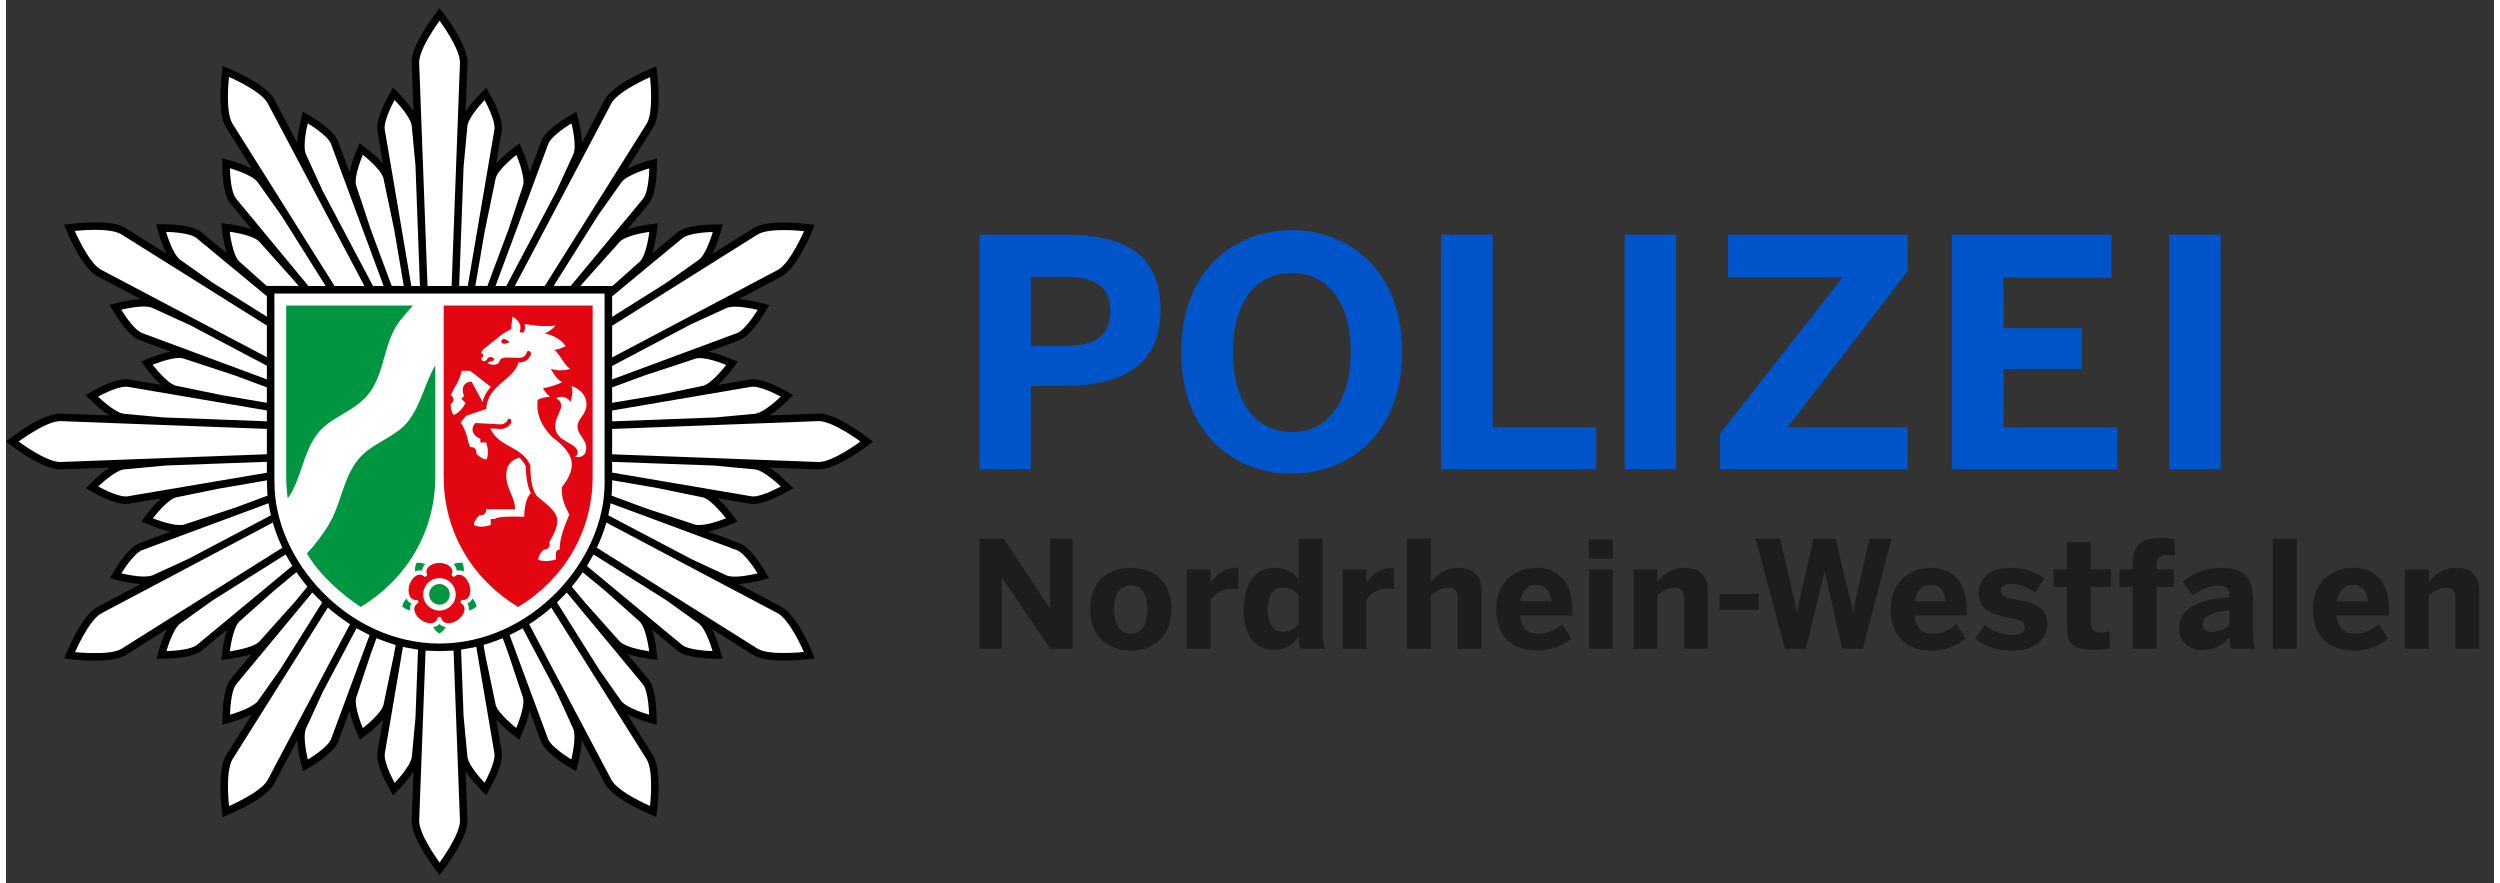 <?xml version="1.0" encoding="UTF-8" standalone="no"?><svg xmlns="http://www.w3.org/2000/svg" height="53" viewBox="0.0 0.0 225.333 80.0" width="150" xml:space="preserve"><rect x="0.0" y="0.0" width="225.333" height="80.0" fill="#333333" stroke="none"/><g fill="#0054CA"><path d="M88.177 21.246h7.719c4.54 0 8.67 1.204 8.67 6.803 0 5.717-4.478 6.89-8.725 6.89h-3.02v7.563h-4.645V21.246zm7.833 10.075c2.904 0 3.996-1.111 3.996-3.156 0-1.981-1.07-3.096-3.996-3.096h-3.188v6.252h3.188zM106.437 31.867c0-7.455 4.876-11.021 10.025-11.021 5.097 0 9.982 3.565 9.982 11.021 0 7.465-4.886 11.032-9.982 11.032-5.149 0-10.025-3.567-10.025-11.032zm15.352 0c0-4.446-2.055-7.142-5.327-7.142-3.303 0-5.348 2.695-5.348 7.142 0 4.456 2.045 7.267 5.348 7.267 3.272 0 5.327-2.811 5.327-7.267zM129.982 21.246h4.665v17.458h9.375v3.797h-14.04V21.246zM146.606 21.246h4.656v21.255h-4.656V21.246zM155.238 39.281l11.095-14.157h-10.37v-3.878h16.253v3.334l-10.864 14.124h10.864v3.797h-16.978v-3.22zM176.224 21.246h14.47v3.91h-9.782v4.561h7.099v3.701h-7.099v5.286h10.308v3.797h-14.995V21.246zM195.921 21.246h4.655v21.255h-4.655V21.246z"/></g><g fill="#1D1D1B"><path d="M88.169 48.773h2.201l4.184 6.37h.019v-6.37H96.6v9.975h-2.027l-4.356-6.407h-.03v6.407h-2.018v-9.975zM98.192 55.174c0-2.816 1.936-3.754 3.689-3.754 1.739 0 3.665.938 3.665 3.754 0 2.786-1.926 3.738-3.665 3.738-1.749 0-3.689-.952-3.689-3.738zm5.184.014c0-1.211-.417-2.173-1.495-2.173-1.042 0-1.519.875-1.519 2.173 0 1.188.412 2.2 1.519 2.2 1.019.001 1.495-.891 1.495-2.2zM106.936 51.562h2.17v1.213h.016c.398-.627 1.078-1.354 2.43-1.354h.066l-.021 1.925c-.089-.015-.432-.043-.569-.043-.864 0-1.509.459-1.922.994v4.452h-2.17v-7.187zM112.092 55.211c0-2.468 1.141-3.791 2.799-3.791.958 0 1.665.342 2.184 1.049v-3.695h2.171v8.221c0 .861.061 1.396.216 1.754h-2.229c-.094-.17-.157-.701-.157-1.078-.475.646-1.15 1.198-2.215 1.198-1.642-.001-2.769-1.168-2.769-3.658zm4.983 1.309v-2.639c-.475-.446-.86-.663-1.44-.663-.9 0-1.359.673-1.359 1.985 0 1.204.43 2.021 1.389 2.021.564.001 1.046-.327 1.41-.704zM121.049 51.562h2.17v1.213h.015c.386-.627 1.078-1.354 2.431-1.354h.051l-.029 1.925c-.064-.015-.43-.043-.558-.043-.861 0-1.509.459-1.909.994v4.452h-2.17v-7.187zM126.886 48.773h2.169v3.925c.432-.558 1.22-1.278 2.49-1.278 1.221 0 2.097.603 2.097 2.081v5.247h-2.171v-4.556c0-.646-.247-.975-.831-.975-.591 0-1.095.283-1.585.7v4.83h-2.169v-9.974zM134.967 55.174c0-2.81 2.126-3.754 3.609-3.754 1.496 0 3.304.728 3.304 4.002v.324h-4.757c.118 1.197.78 1.645 1.676 1.645.856 0 1.646-.426 2.137-.871l.834 1.309c-.834.705-1.881 1.084-3.138 1.084-1.866-.001-3.665-.967-3.665-3.739zm4.971-.707c-.096-1.014-.557-1.494-1.362-1.494-.673 0-1.268.446-1.424 1.494h2.786zM143.354 48.849h2.187v1.739h-2.187v-1.739zm.015 2.713h2.155v7.187h-2.155v-7.187zM147.392 51.562h2.17v1.137c.431-.558 1.242-1.278 2.49-1.278 1.205 0 2.081.603 2.081 2.081v5.247h-2.156v-4.556c0-.646-.246-.975-.846-.975-.574 0-1.078.283-1.569.7v4.83h-2.17v-7.186zM155.201 53.791h3.534v1.45h-3.534v-1.45zM158.454 48.773h2.216l1.048 4.542c.186.735.341 1.338.483 2.186h.015c.133-.817.29-1.45.461-2.171l1.026-4.557h2.007l1.089 4.587c.195.788.337 1.249.464 2.141h.029c.149-.907.26-1.309.446-2.111l1.024-4.616h2.009l-2.603 9.975h-1.867l-1.58-6.941h-.031l-1.679 6.941h-1.9l-2.657-9.976zM170.693 55.174c0-2.81 2.125-3.754 3.604-3.754s3.309.728 3.309 4.002v.324h-4.758c.097 1.197.759 1.645 1.664 1.645.848 0 1.66-.426 2.127-.871l.854 1.309c-.854.705-1.888 1.084-3.137 1.084-1.87-.001-3.663-.967-3.663-3.739zm4.97-.707c-.114-1.014-.556-1.494-1.381-1.494-.676 0-1.249.446-1.404 1.494h2.785zM178.344 57.805l.862-1.226c.646.58 1.604.936 2.481.936.678 0 1.151-.23 1.151-.706 0-.506-.37-.691-1.366-.862-1.346-.245-2.816-.558-2.816-2.259 0-1.434 1.195-2.268 2.795-2.268 1.478 0 2.369.372 3.158 1.004l-.85 1.241c-.735-.505-1.435-.795-2.109-.795-.637 0-.982.245-.982.631 0 .432.388.608 1.28.78 1.426.245 2.92.558 2.92 2.2 0 1.739-1.509 2.431-3.181 2.431-1.56 0-2.63-.49-3.343-1.107zM186.655 56.734v-3.59h-1.212v-1.583h1.212v-2.476h2.154v2.476h1.836v1.583h-1.836v3.12c0 .76.217 1.004.99 1.004.245 0 .578-.029.721-.089v1.554c-.157.045-.968.119-1.421.119-2.147.001-2.444-.78-2.444-2.118zM192.611 53.145h-1.197v-1.583h1.197v-.507c0-1.188.371-2.34 2.497-2.34.415 0 1.197.075 1.308.104v1.51c-.097-.03-.415-.06-.632-.06-.535 0-1.003.104-1.003.861v.432h1.547v1.583h-1.547v5.604h-2.17v-5.604zM196.818 56.928c0-1.672 1.413-2.595 4.556-2.831v-.194c0-.513-.252-.862-.959-.862-.922 0-1.693.395-2.355.893l-.921-1.234c.723-.646 1.798-1.278 3.574-1.278 1.971 0 2.796.959 2.796 2.816v2.758c0 .861.04 1.396.2 1.754h-2.154c-.106-.282-.181-.647-.181-1.047-.661.75-1.433 1.167-2.497 1.167-1.107-.002-2.059-.724-2.059-1.942zm4.556-.321V55.27c-1.709.171-2.424.603-2.424 1.262 0 .462.313.692.789.692.747.001 1.281-.259 1.635-.617zM205.299 48.773h2.167v9.975h-2.167v-9.975zM208.931 55.174c0-2.81 2.124-3.754 3.604-3.754 1.502 0 3.308.728 3.308 4.002v.324h-4.756c.115 1.197.775 1.645 1.666 1.645.859 0 1.656-.426 2.148-.871l.831 1.309c-.831.705-1.888 1.084-3.137 1.084-1.866-.001-3.664-.967-3.664-3.739zm4.972-.707c-.098-1.014-.557-1.494-1.383-1.494-.659 0-1.25.446-1.405 1.494h2.788zM217.258 51.562h2.171v1.137c.431-.558 1.218-1.278 2.489-1.278 1.204 0 2.082.603 2.082 2.081v5.247h-2.157v-4.556c0-.646-.245-.975-.847-.975-.595 0-1.076.283-1.567.7v4.83h-2.171v-7.186z"/></g><path d="M77.607 39.66c-.256-.195-2.605-1.912-3.979-1.912l-9.264.341 3.553-.332c.933-.117 2.357-1.486 2.521-1.64l.328-.325-.395-.223c-.179-.095-1.727-.941-2.679-.941-.06 0-.129.006-.196.015l-8.38 1.425 4.145-.853c.906-.254 2.12-1.838 2.258-2.027l.262-.345-.405-.159c-.059-.028-1.555-.637-2.534-.637-.161 0-.313.02-.449.052L57.52 33.71l8.867-3.284c.874-.364 1.902-2.055 2.017-2.241l.229-.389-.438-.112c-.052-.014-1.201-.309-2.127-.309-.375 0-.659.047-.893.143L61.9 29.016l8.243-4.35c1.179-.687 2.347-3.34 2.477-3.644l.177-.424-.445-.049c-.037-.005-.889-.103-1.872-.103-1.19 0-2.038.139-2.539.436l-7.936 4.976 3.001-2.121c.75-.578 1.301-2.477 1.361-2.69l.121-.44-.45.007c-.221.004-2.192.052-2.953.628l-6.568 5.452 3.173-2.827c.661-.671.913-2.656.942-2.88l.048-.426-.429.052c-.223.032-2.196.305-2.872.993l-3.398 3.809 6.034-7.266c.568-.747.618-2.719.621-2.94l.008-.46-.439.125c-.213.056-2.111.604-2.697 1.365l-2.136 3.014 4.997-7.963c.683-1.178.367-4.064.324-4.39l-.046-.455-.418.178c-.31.131-2.964 1.299-3.656 2.491l-4.38 8.292 1.547-3.375c.366-.872-.105-2.784-.165-2.998l-.112-.444-.39.236c-.188.113-1.879 1.129-2.239 2.015l-3.009 8.084 1.367-4.101c.231-.921-.54-2.765-.628-2.971l-.164-.391-.344.255c-.174.141-1.752 1.373-2 2.299l-1.042 5.03 1.586-9.334c.125-.942-.818-2.669-.928-2.861l-.222-.405-.318.328c-.16.163-1.52 1.586-1.647 2.531l-.348 3.694.352-9.401c.002-1.368-1.726-3.715-1.918-3.976l-.268-.37-.279.37c-.193.261-1.912 2.607-1.913 3.979l.35 9.302-.34-3.614c-.125-.939-1.494-2.363-1.643-2.516l-.318-.328-.223.395c-.109.192-1.065 1.917-.938 2.876l1.559 9.174-1.021-4.897c-.242-.913-1.808-2.145-1.995-2.286l-.332-.256-.174.391c-.087.209-.859 2.053-.61 2.995l1.384 4.185-3.03-8.195c-.366-.872-2.053-1.891-2.244-2.004l-.388-.234-.113.443c-.06.214-.521 2.125-.163 3.011l1.521 3.326-4.385-8.282c-.674-1.188-3.339-2.358-3.638-2.489l-.418-.177-.059.456c-.041.324-.358 3.212.334 4.412l5.057 8.033-2.201-3.104c-.579-.75-2.466-1.3-2.686-1.356l-.437-.125.001.458c.003.224.05 2.194.639 2.955l5.946 7.184-3.343-3.754c-.667-.664-2.646-.944-2.87-.979l-.426-.051.052.427c.022.225.28 2.21.965 2.892l3.302 2.951-6.742-5.59c-.748-.576-2.721-.624-2.943-.626l-.458-.009.126.44c.063.215.61 2.112 1.376 2.697l2.917 2.067-7.884-4.944c-.499-.281-1.344-.429-2.518-.429-.986 0-1.842.099-1.882.104l-.455.056.188.421c.12.298 1.3 2.964 2.491 3.644l8.413 4.445-3.46-1.596c-.223-.089-.518-.133-.881-.133-.938 0-2.075.289-2.128.303l-.442.112.235.387c.114.189 1.141 1.879 2.017 2.248l8.785 3.256-4.814-1.593c-.129-.026-.267-.046-.44-.046-.979 0-2.465.609-2.535.637l-.394.165.262.341c.128.188 1.342 1.771 2.284 2.031l4.399.909-8.682-1.479c-.065-.007-.123-.013-.182-.013-.965 0-2.511.847-2.679.944l-.395.222.328.325c.153.151 1.579 1.521 2.532 1.641l3.568.329-9.293-.337c-1.369.002-3.708 1.72-3.975 1.915l-.364.277.364.268c.268.193 2.607 1.908 3.976 1.908h.014l9.561-.35-3.852.353c-.936.136-2.362 1.49-2.516 1.654l-.328.306.396.226c.168.105 1.715.953 2.668.953.071 0 .128-.005.208-.017l8.364-1.414-4.12.853c-.918.242-2.132 1.829-2.266 2.005l-.255.358.393.159c.07.029 1.555.637 2.535.637.17 0 .311-.021.458-.063l4.854-1.588-8.854 3.285c-.875.353-1.891 2.03-2.005 2.23l-.236.399.444.101c.042.013 1.189.308 2.119.308.372 0 .657-.049.892-.151l3.303-1.516-8.264 4.37c-1.181.688-2.356 3.353-2.487 3.662l-.177.418.456.058c.039.005.887.092 1.868.092 1.182 0 2.031-.137 2.544-.438l7.893-4.958-2.958 2.091c-.75.591-1.301 2.479-1.356 2.691l-.125.439.458-.007c.223-.004 2.196-.05 2.955-.627l6.763-5.62-3.367 3.009c-.669.674-.927 2.659-.957 2.883l-.045.428.426-.063c.224-.032 2.202-.314 2.882-1.004l3.357-3.748-5.97 7.213c-.581.736-.628 2.708-.631 2.93l-.006.461.439-.116c.214-.065 2.11-.619 2.697-1.378l2.027-2.865-4.92 7.82c-.683 1.189-.366 4.085-.325 4.401l.059.455.418-.178c.298-.125 2.963-1.3 3.645-2.501l4.387-8.29-1.531 3.349c-.356.872.108 2.784.167 2.999l.114.443.388-.235c.187-.103 1.878-1.14 2.248-2.015l3.074-8.305-1.438 4.355c-.243.898.53 2.754.619 2.96l.167.392.34-.268c.185-.128 1.751-1.351 1.999-2.288l1.021-4.926-1.569 9.212c-.125.942.83 2.669.938 2.86l.223.396.318-.316c.149-.153 1.52-1.588 1.647-2.539l.331-3.501-.347 9.232c.001 1.369 1.72 3.708 1.913 3.977l.279.358.268-.358c.194-.269 1.918-2.608 1.918-3.991l-.356-9.438.354 3.722c.126.938 1.485 2.371 1.646 2.525l.317.315.223-.395c.108-.192 1.054-1.919.926-2.876l-1.539-9.012.991 4.761c.243.918 1.822 2.14 1.996 2.271l.344.265.164-.394c.093-.206.858-2.058.621-2.981l-1.425-4.306 3.069 8.291c.354.875 2.043 1.9 2.231 2.005l.398.235.114-.444c.048-.215.522-2.126.151-3.012l-1.492-3.263 4.355 8.23c.685 1.19 3.338 2.37 3.649 2.489l.418.177.047-.456c.042-.314.358-3.211-.333-4.414l-4.875-7.748 2.011 2.829c.569.746 2.466 1.3 2.678 1.368l.44.114-.007-.459c-.002-.224-.039-2.195-.625-2.942l-5.903-7.141 3.296 3.692c.666.675 2.645.959 2.866.993l.428.063-.056-.428c-.03-.225-.275-2.21-.96-2.901l-3.299-2.945 6.722 5.581c.748.568 2.72.617 2.943.621l.455.006-.122-.439c-.066-.214-.618-2.1-1.376-2.697l-2.985-2.119 7.951 4.993c.491.292 1.345.432 2.531.432.98 0 1.829-.088 1.869-.093l.445-.059-.178-.417c-.131-.311-1.298-2.975-2.489-3.662l-8.118-4.287 3.169 1.45c.224.102.51.15.888.15.931 0 2.068-.294 2.122-.307l.443-.101-.236-.406c-.114-.193-1.138-1.872-2.026-2.233l-8.758-3.253 4.785 1.563c.12.039.268.057.443.057.979 0 2.463-.604 2.521-.634l.406-.159-.262-.358c-.139-.176-1.351-1.763-2.282-2.012l-4.275-.886 8.572 1.454c.053.009.123.014.184.014.952 0 2.499-.845 2.679-.95l.395-.226-.328-.306c-.164-.164-1.588-1.519-2.535-1.657l-3.719-.341 9.44.341h.014c1.358 0 3.708-1.716 3.963-1.909l.37-.268-.368-.276z" fill="#FFF"/><path d="M77.789 39.44c-.446-.333-2.733-1.987-4.179-1.987H73.581l-4.428.173c.689-.45 1.325-1.047 1.492-1.21l.653-.634-.8-.447c-.292-.171-1.815-.992-2.839-.992h-.001c-.077 0-.151.006-.229.017l-.005.003-.014.001-2.935.493c.618-.549 1.135-1.222 1.282-1.41l.513-.693-.799-.33c-.122-.045-.996-.4-1.856-.572l2.844-1.054.012-.005.014-.005c.951-.39 1.979-2.047 2.173-2.375l.471-.785-.886-.228c-.05-.013-1.01-.252-1.909-.299l3.926-2.071.012-.005.001-.009c1.253-.718 2.405-3.299 2.624-3.804l.365-.846-.911-.109c-.03 0-.903-.104-1.907-.104-1.265 0-2.141.161-2.691.48l-.013.006-.012.007-3.766 2.358c.39-.74.632-1.573.705-1.808l.245-.88-.912.014c-.386.005-2.329.06-3.144.692l-.011.001-.012.008-2.299 1.909c.252-.782.364-1.621.396-1.861l.102-.853-.851.111c-.245.028-1.103.153-1.892.431l1.95-2.344.003-.01.003-.011c.639-.814.693-2.757.7-3.145l.014-.909-.879.241c-.235.072-1.072.316-1.813.703l2.355-3.757.007-.012.007-.013c.716-1.242.432-4.054.37-4.601L58.898 6l-.843.363c-.504.219-3.085 1.373-3.803 2.625l-.007.005-.005.014-2.064 3.912c-.042-.839-.242-1.685-.295-1.92l-.226-.888-.787.471c-.328.193-1.984 1.218-2.377 2.17l-.005.013-.005.014-1.054 2.815c-.163-.806-.487-1.596-.58-1.818l-.34-.793-.686.522c-.191.152-.881.696-1.427 1.325l.507-2.995.002-.012.001-.014c.14-1.03-.776-2.74-.97-3.074l-.448-.799-.633.654c-.165.18-.773.814-1.226 1.514l.172-4.432v-.027c0-1.445-1.651-3.733-1.982-4.178L39.27.738l-.547.728c-.332.444-1.987 2.733-1.988 4.178v.014l.001.015.17 4.413c-.451-.697-1.052-1.325-1.215-1.507l-.637-.652-.446.8c-.194.333-1.111 2.043-.976 3.071v.028l.512 2.991c-.546-.628-1.231-1.168-1.422-1.321l-.686-.521-.34.795c-.094.222-.417 1.017-.58 1.814l-1.047-2.804-.004-.013-.007-.014c-.39-.952-2.046-1.979-2.375-2.172l-.787-.472-.226.888c-.055.236-.257 1.087-.298 1.928l-2.08-3.935-.007-.013-.006-.012c-.718-1.254-3.299-2.405-3.804-2.623l-.842-.364-.109.91c-.063.551-.345 3.356.371 4.611l.007.007.009.004 2.365 3.773c-.74-.387-1.576-.633-1.811-.706l-.88-.238.014.906c.005.387.058 2.33.691 3.151l.003.004.008.012 1.948 2.345c-.792-.279-1.655-.398-1.899-.432l-.852-.112.102.854c.032.241.143 1.089.399 1.873l-2.318-1.918-.011-.003-.006-.01c-.82-.635-2.763-.688-3.149-.693l-.908-.014.241.88c.072.234.316 1.062.7 1.809l-3.773-2.368-.001-.009-.011-.007c-.555-.318-1.434-.467-2.694-.467-1.008 0-1.886.104-1.915.107l-.91.106.364.837c.219.504 1.371 3.085 2.625 3.803l.012.007.012.008 3.938 2.077c-.905.053-1.875.288-1.924.301l-.886.226.47.787c.194.328 1.22 1.985 2.173 2.375l.012.005.014.005 2.843 1.063c-.861.163-1.733.519-1.858.565l-.799.33.514.691c.148.191.672.872 1.297 1.424l-2.95-.495-.011-.002-.015-.003c-.08-.011-.154-.016-.229-.016-1.025 0-2.549.818-2.842.991l-.8.447.654.637c.179.162.805.759 1.495 1.21l-4.418-.172-.013-.001h-.016c-1.445.002-3.732 1.656-4.176 1.987l-.73.547.73.548c.444.33 2.731 1.979 4.178 1.979h.027l4.466-.171c-.706.452-1.355 1.053-1.525 1.24l-.655.637.801.447c.292.159 1.816.979 2.84.979.077 0 .151-.005.232-.016l.008-.002.009-.004 2.942-.486c-.619.544-1.135 1.215-1.281 1.404l-.515.694.8.317c.123.057.997.425 1.86.588l-2.845 1.053-.013.006-.012.005c-.953.392-1.98 2.058-2.173 2.376l-.472.778.887.222c.047.014 1.011.258 1.907.311L8.27 54.979l-.013.006h-.002c-1.254.716-2.404 3.287-2.623 3.802l-.362.835.909.118c.031.005.899.094 1.902.094 1.268 0 2.146-.149 2.697-.475h.024l3.773-2.384c-.387.746-.63 1.576-.7 1.811l-.251.88.918-.013c.387-.006 2.33-.071 3.144-.698l.012-.009.011-.009 2.298-1.898c-.263.789-.375 1.644-.398 1.883l-.103.854.853-.123c.243-.036 1.106-.153 1.898-.434l-1.936 2.327-.009.004-.008.012c-.628.836-.68 2.78-.686 3.155l-.013.917.879-.251c.232-.072 1.05-.319 1.783-.69l-2.358 3.761-.007.012-.006.013c-.717 1.243-.434 4.047-.373 4.609l.109.912.844-.376c.504-.22 3.085-1.36 3.803-2.624l.007-.013.007-.012 2.087-3.944c.034.854.242 1.705.297 1.94l.227.886.787-.471c.328-.193 1.984-1.23 2.375-2.172l.005-.014.005-.012 1.042-2.801c.166.805.494 1.595.587 1.817l.34.806.686-.533c.188-.141.872-.689 1.417-1.316l-.514 2.964V68.154c-.129 1.039.786 2.75.98 3.071l.442.813.64-.653c.163-.191.762-.816 1.213-1.517l-.172 4.447-.001.014v.014c.001 1.435 1.656 3.733 1.988 4.179l.547.739.547-.739c.331-.445 1.982-2.744 1.982-4.179v-.03l-.173-4.459c.452.688 1.061 1.324 1.226 1.516l.636.654.448-.812c.193-.322 1.109-2.032.97-3.073l-.001-.015-.002-.013-.504-2.955c.544.623 1.223 1.168 1.412 1.309l.686.533.34-.808c.093-.221.419-1.006.582-1.81l1.043 2.796.005.014.004.014c.391.942 2.047 1.98 2.376 2.174l.787.47.226-.886c.054-.237.256-1.08.298-1.931l2.082 3.933.005.013.007.012c.717 1.266 3.298 2.407 3.803 2.625l.843.377.108-.911c.063-.563.347-3.367-.37-4.61l-.007-.014-.007-.012-2.349-3.745c.732.37 1.546.615 1.777.688l.88.25-.013-.917c-.006-.375-.059-2.317-.685-3.155l-.009-.011-.01-.006-1.939-2.33c.789.276 1.644.396 1.887.431l.853.125-.102-.855c-.02-.24-.135-1.089-.397-1.886l2.299 1.902.011.01.012.008c.813.627 2.763.69 3.144.696l.919.017-.252-.882c-.063-.235-.314-1.069-.705-1.82l3.777 2.388.011.007.013.003c.556.313 1.435.463 2.696.463 1.002 0 1.872-.089 1.91-.094l.902-.118-.354-.836c-.219-.509-1.378-3.085-2.625-3.793l-.007-.008-.013-.006-3.911-2.073c.897-.056 1.851-.295 1.889-.306l.886-.228-.47-.775c-.192-.32-1.218-1.985-2.169-2.376l-.014-.006-.012-.006-2.851-1.056c.868-.164 1.736-.53 1.86-.586l.789-.318-.511-.692c-.149-.191-.669-.871-1.279-1.409l2.955.489.014.003h.004c.081.012.154.017.233.017 1.047 0 2.661-.888 2.839-.978l.8-.447-.653-.637c-.17-.188-.815-.785-1.521-1.237l4.454.168H73.614c1.446 0 3.732-1.651 4.178-1.982l.728-.546-.731-.549zm-10.264-4.413c.039-.004.091-.004.135-.004.896 0 2.506.899 2.506.899s-1.471 1.438-2.32 1.55l-3.539.332-9.411.357v-.983l12.629-2.151zm-2.301-1.978s-1.257 1.662-2.083 1.892l-3.916.812-4.33.73v-1.396l2.89-1.065 4.679-1.546c.103-.031.224-.046.356-.046.918-.001 2.404.619 2.404.619zm2.857-4.987s-1.062 1.77-1.855 2.097l-11.33 4.204v-1.217l7.128-3.77 3.261-1.49c.191-.082.462-.11.75-.11.902-.001 2.046.286 2.046.286zm.005-6.835c.535-.312 1.493-.39 2.36-.39.972 0 1.83.1 1.83.1s-1.225 2.84-2.333 3.485l-15.047 7.952v-1.051l.001-1.816 13.189-8.28zm-6.816.34c.685-.533 2.742-.554 2.742-.554s-.561 1.978-1.246 2.506l-2.984 2.108-4.885 3.071v-1.861l6.373-5.27zm-3.004-.565s-.243 2.075-.852 2.682l-2.518 2.245v-.03h-2.862l.301-.357 3.264-3.653c.6-.618 2.667-.887 2.667-.887zm-4.05 22.753c.001 3.516-1.661 7.152-4.379 9.917-2.71 2.758-6.454 4.611-10.579 4.611-4.095 0-7.834-1.855-10.548-4.611-2.725-2.773-4.394-6.418-4.391-9.931l-.007-.764V26.583h29.9v16.398l.004.774zm4.045-28.506s-.021 2.058-.555 2.741l-6.559 7.908h-1.546l4.032-6.409 2.122-2.998c.521-.683 2.506-1.242 2.506-1.242zm-3.413-5.924c.644-1.109 3.482-2.334 3.482-2.334s.354 3.072-.288 4.188l-9.247 14.72h-2.709l8.762-16.574zm-5.729 3.693c.329-.798 2.1-1.846 2.1-1.846s.503 1.989.172 2.784l-1.535 3.348-4.541 8.595h-.979l4.783-12.881zm-2.894 1.015s.827 1.927.61 2.756l-1.292 3.904-1.942 5.205h-1.094l.845-4.919.999-4.842c.219-.825 1.874-2.104 1.874-2.104zm-4.432-2.636c.114-.86 1.554-2.328 1.554-2.328s1.004 1.791.892 2.651l-2.415 14.178h-.78l.401-10.823.348-3.678zm-2.522-9.515s1.845 2.474 1.845 3.763l-.757 20.254h-2.182L37.42 5.645c.001-1.29 1.851-3.763 1.851-3.763zm-4.074 7.177s1.439 1.47 1.551 2.331l.339 3.603.404 10.906h-.781l-2.408-14.188c-.113-.86.895-2.652.895-2.652zm-2.878 4.964s1.645 1.278 1.862 2.104l.981 4.676.864 5.095h-1.091l-1.9-5.119-1.327-4c-.218-.829.611-2.756.611-2.756zm-4.986-2.854s1.77 1.05 2.099 1.849l4.77 12.881h-.964l-4.561-8.623-1.518-3.321c-.33-.797.174-2.786.174-2.786zm-6.844-.013c-.644-1.118-.29-4.19-.29-4.19s2.839 1.223 3.483 2.345l8.782 16.588h-2.707l-9.268-14.743zm.345 6.821c-.533-.673-.553-2.741-.553-2.741s1.976.56 2.504 1.245l2.186 3.082 3.979 6.336h-1.561l-6.555-7.922zm2.097 3.897 3.205 3.586.367.438h-2.875v.012l-2.513-2.24c-.608-.606-.852-2.682-.852-2.682s2.069.269 2.668.886zm-8.428-.872s2.066.021 2.743.55l6.382 5.275v1.852l-4.98-3.122-2.897-2.052c-.686-.521-1.248-2.503-1.248-2.503zm-5.929 3.407c-1.119-.652-2.345-3.493-2.345-3.493s.861-.101 1.838-.101c.865 0 1.829.088 2.352.387l13.208 8.282v2.862L8.574 24.409zm3.719 5.737c-.798-.328-1.849-2.099-1.849-2.099s1.133-.286 2.035-.286c.287 0 .558.033.75.111l3.437 1.572 6.961 3.675v1.237l-11.334-4.21zm.996 2.889s1.485-.62 2.406-.62c.129 0 .25.014.352.046l4.601 1.513 2.98 1.106v1.399l-4.057-.69-4.199-.861c-.826-.229-2.083-1.893-2.083-1.893zM8.338 35.92s1.611-.897 2.507-.897c.042 0 .095.001.144.001l12.639 2.152v.981l-9.414-.355-3.551-.331c-.854-.113-2.325-1.551-2.325-1.551zm-3.43 5.923c-1.29 0-3.763-1.855-3.763-1.855s2.475-1.848 3.763-1.85l18.72.705v2.296l-18.72.704zm6.088 3.11c-.039.007-.091.01-.135.01-.896 0-2.506-.906-2.506-.906s1.471-1.427 2.32-1.542l3.823-.358 9.129-.332v.988l-12.631 2.14zm2.309 1.989s1.258-1.664 2.083-1.893l3.901-.796 4.343-.747.002.237c0 .192.007.386.02.579.01.179.025.379.035.56.001.002.001.003.001.006l-2.949 1.096-4.676 1.545c-.103.018-.223.022-.356.022-.918.001-2.404-.609-2.404-.609zm-2.853 4.98s1.061-1.75 1.853-2.09l11.479-4.254c.017.176.049.341.085.506.006.035.014.07.021.105.024.154.06.306.102.482l-7.459 3.938-3.285 1.509c-.191.064-.463.099-.75.099-.903 0-2.046-.295-2.046-.295zm-.007 6.848c-.536.313-1.497.379-2.364.379-.97 0-1.823-.089-1.823-.089s1.222-2.838 2.329-3.484l15.579-8.247c.223.783.512 1.531.866 2.275L10.445 58.77zm6.829-.344c-.685.511-2.743.542-2.743.542s.561-1.984 1.246-2.493l2.937-2.099 6.622-4.166c.001.003.001.003.001.004.092.177.187.345.279.503.03.053.052.105.083.137.073.141.155.261.231.399l-8.656 7.173zm2.999.563s.241-2.062.852-2.691l3.186-2.831 1.994-1.646v.003c.313.449.646.886.991 1.306l-1.135 1.385-3.221 3.593c-.598.604-2.667.881-2.667.881zm.019 5.739s.03-2.067.552-2.743l6.907-8.326c.002.003.005.006.007.008.285.292.571.595.87.881.005 0 .01 0 .016.002l-3.82 6.095-2.019 2.851c-.531.677-2.513 1.232-2.513 1.232zm3.393 5.94c-.645 1.12-3.483 2.333-3.483 2.333s-.354-3.072.288-4.191l8.663-13.792c.143.134.29.246.433.375.033.029.071.042.109.073.116.109.243.197.373.304.076.064.165.107.242.174.093.075.186.135.281.205.195.146.381.263.571.379l-7.477 14.14zm5.753-3.719c-.329.785-2.099 1.838-2.099 1.838s-.503-1.989-.174-2.786l1.52-3.323 3.066-5.783h.001c.174.093.351.2.54.285.019.011.029.021.045.03.203.114.399.199.596.304l-3.495 9.435zm2.882-1.011s-.822-1.915-.604-2.743l1.368-4.115.469-1.279c.275.104.543.221.825.307.021.008.032.017.054.023.29.109.572.191.858.283l-.124.722-.977 4.709c-.218.825-1.869 2.093-1.869 2.093zm4.764-.887-.331 3.514c-.113.858-1.552 2.34-1.552 2.34s-1.006-1.802-.894-2.652l1.646-9.674c.217.058.437.108.657.131.009.001.018.003.027.005.225.047.453.086.68.121h.001l-.234 6.215zm2.187 13.066s-1.849-2.486-1.85-3.773L38 58.921c.2.001.399.014.601.025.217.013.437.021.658.021.224 0 .447-.009.668-.021.205-.012.407-.024.609-.027l.58 15.425c-.001 1.287-1.845 3.773-1.845 3.773zm4.076-7.225s-1.44-1.469-1.554-2.341l-.349-3.698-.226-6.019c.23-.035.458-.075.685-.12.011-.002.02-.005.03-.008.222-.022.442-.072.66-.13h.001l1.645 9.662c.112.851-.892 2.654-.892 2.654zm2.87-4.967s-1.647-1.267-1.866-2.093l-.957-4.569-.138-.852c.289-.092.57-.173.862-.283.014-.005.024-.014.042-.019.285-.087.554-.205.831-.309l.47 1.285 1.364 4.095c.219.829-.608 2.745-.608 2.745zm4.982 2.851s-1.771-1.05-2.099-1.836l-3.489-9.424c.003-.002.005-.003.008-.005.195-.103.389-.186.589-.299.004-.007.018-.016.033-.022.188-.086.373-.196.549-.289.001 0 .001 0 .002-.001l3.098 5.847 1.483 3.245c.33.805-.174 2.784-.174 2.784zm6.843.023c.643 1.12.288 4.191.288 4.191s-2.838-1.213-3.482-2.333l-7.466-14.125.002-.002c.007-.003.015-.009.022-.014.182-.108.361-.223.548-.36.097-.076.192-.132.288-.21.075-.063.157-.106.238-.172.127-.103.247-.189.366-.298.042-.034.084-.055.116-.081.144-.128.287-.234.421-.366v-.004l8.659 13.774zm-.35-6.815c.521.679.55 2.744.55 2.744s-1.98-.556-2.514-1.234l-1.985-2.822-3.842-6.115c.296-.268.582-.568.863-.88.009-.005.02-.005.03-.011l6.898 8.318zm-2.109-3.887-3.149-3.537-1.191-1.422c.351-.421.684-.856.99-1.307l.001-.001 2.014 1.658 3.15 2.809c.611.622.852 2.687.852 2.687s-2.069-.281-2.667-.887zm8.41.867s-2.058-.033-2.743-.542l-8.636-7.159c.001-.001.001-.001.001-.004.076-.139.156-.256.228-.396.031-.034.052-.083.083-.138.094-.159.184-.334.283-.509l6.565 4.123 2.975 2.131c.683.509 1.244 2.494 1.244 2.494zm5.943-3.4c1.106.646 2.329 3.484 2.329 3.484s-.853.092-1.824.092c-.869 0-1.827-.069-2.354-.383l-14.573-9.151c.352-.747.639-1.495.862-2.277l15.56 8.235zm-3.713-5.728c.786.336 1.846 2.091 1.846 2.091s-1.141.296-2.043.296c-.287 0-.561-.034-.753-.103l-3.136-1.455-7.59-3.993c0-.001.001-.003.001-.005.041-.172.075-.32.097-.472.008-.037.016-.073.023-.111.035-.165.067-.332.083-.506l11.472 4.258zm-1.02-2.894s-1.484.607-2.403.607c-.134 0-.254-.003-.356-.023l-4.555-1.511-3.043-1.13v-.013c.007-.173.023-.368.033-.542.012-.193.021-.579.021-.579l-.001-.256 4.146.714 4.077.838c.824.23 2.081 1.895 2.081 1.895zm4.968-2.885s-1.609.904-2.506.904c-.044 0-.096-.004-.135-.01l-12.634-2.15v-.972l9.245.334 3.712.352c.847.113 2.318 1.542 2.318 1.542zm3.44-2.214-18.715-.699v-2.296l18.714-.71c1.289 0 3.772 1.849 3.772 1.849s-2.482 1.856-3.771 1.856z"/><g clip-rule="evenodd" fill-rule="evenodd"><path d="M38.882 33.087v10.085c0 5.095-2.712 9.362-6.758 11.802-1.83-1.23-3.685-2.873-4.872-4.846.725-.777 1.371-1.624 1.933-2.535 1.146-1.838 1.31-4.196 2.667-5.916 1.241-1.594 3.451-2.03 4.624-3.593 1.127-1.503 1.469-3.394 2.406-4.997M25.38 27.67h11.48c-.426.462-.838.939-1.231 1.447-1.443 1.936-1.299 4.629-2.762 6.521-1.275 1.651-3.44 2.082-4.634 3.614-1.359 1.73-1.444 4.109-2.716 5.884-.087-.652-.137-1.309-.137-1.965V27.67zm13.873 27.096c-.508 0-.929-.427-.929-.926 0-.523.42-.947.929-.947.517 0 .941.424.941.947.001.499-.427.926-.941.926zm3.006-.558c.181.197.311.452.363.723-.201.182-.453.299-.714.354.037-.223.013-.437-.114-.628.212-.097.362-.252.465-.449zm-1.719-3.12c.251-.098.53-.151.797-.115.111.251.159.512.127.785-.197-.09-.414-.138-.639-.072-.016-.231-.125-.42-.285-.598zm-3.488.673c-.029-.276.008-.537.125-.788.277-.036.543.018.796.115-.165.174-.275.365-.289.598-.218-.059-.436-.013-.632.075zm-.446 3.524c-.261-.056-.515-.173-.715-.354.05-.271.179-.521.366-.72.105.198.245.35.458.449-.124.19-.139.403-.109.625zm3.222 1.508c-.14.243-.331.439-.571.585-.239-.14-.435-.342-.572-.581.224-.035.423-.115.575-.289.156.165.346.25.568.285z" fill="#009540"/><path d="M40.73 53.84c0 .803-.662 1.458-1.473 1.458-.809 0-1.469-.655-1.469-1.458 0-.824.66-1.48 1.469-1.48.812-.001 1.473.656 1.473 1.48m-3.152 2.293c-.615-.443-.847-1.21-.25-1.519.033-.091 0-.229-.089-.286-.658.111-.932-.656-.696-1.374.243-.729.903-1.189 1.365-.716.114.006.216-.078.247-.177-.298-.579.34-1.079 1.102-1.079.758 0 1.402.5 1.1 1.079.036.099.136.183.25.177.462-.474 1.125-.013 1.36.716.24.718-.023 1.485-.682 1.374-.099.057-.136.195-.099.286.592.309.361 1.075-.25 1.519-.623.453-1.424.43-1.522-.225-.096-.058-.215-.058-.314 0-.098.655-.904.678-1.522.225zm5.9-10.008h2.637c0-1.089-.803-1.813-.803-3.076 0-.824.327-1.353 1.195-1.607.215.2.406.452.573.805.006 1.113.189 1.863.45 2.427 0 0-.592.459-.592 2.132 0 0-2.375-.122-2.67.199H43.9v.543c-.587.195-1.135.203-1.522.005.001-.46.515-.894.515-.894.045 0 .093.006.144.006.241 0 .447-.211.447-.452 0-.034-.004-.062-.006-.088zm-2.915-8.543c-.284-.275-.284-.883-.284-.988.035-.026.077-.046.114-.081.173-.178.173-.472 0-.642-.03-.03-.061-.056-.089-.076.254-.756.762-1.146.959-2.211h.783l1.861 1.45c-.328.375-.613.817-.739 1.376l-.996-1.848c-.634 0-1.014.523-.687 1.309l-.239.243.37.385c-.282.553-.652.93-1.053 1.083zm7.647 13.107c0-.472.456-.873.511-.913.015.002.041.002.063.002.256 0 .459-.2.459-.457 0-.049-.015-.123-.045-.189 1.251-2.228.918-2.541-1.017-4.126-.526-.432-.688-1.692-.688-2.86-.771-1.786-2.848-1.583-3.632-3.348l.914.053c.455.019.785-.255.94-.489.148-.218.004-.511-.232-.431-.104.285-.38.519-.698.502l-2.26-.125c-.452.448-.359 1.093.435 1.431v.339h.532c.2.612.204 1.145.024 1.53-.433 0-.915-.521-.915-.521 0-.062.007-.104.007-.144 0-.246-.205-.452-.447-.452-.04 0-.077 0-.107.002-.254-.399-.219-1.27-.875-2.232l.502-.612 1.827-.615c.058-2.143 2.523-2.644 2.901-4.207.532 0 .859-.162 1.114-.658.067-.133.033-.438-.3-.373-.176.517-.428.609-.769.609-.89 0-1.605-.144-1.726.246-.197.671-1.129.254-1.129.254l.227-.172c.023.005.045.005.064.005.165 0 .309-.089.309-.198 0-.113-.144-.2-.309-.2-.18 0-.31.087-.31.2v.02l-.215.161c-.272 0-.327-.215-.329-.322.11 0 .188-.093.188-.204 0-.11-.078-.203-.184-.203.005-.078.055-.248.246-.399l1.589-1.263c.231-.179.678-.427.889-.529-.028-.348.107-.793.107-1.12 0 0 .458.207.654.656.136.328.049.544-.009.702.08.137.444.14.481-.206.017-.144.017-.299-.029-.488.607.073 1.472.285 2.809.143-.274.316-.615.544-.982.709.667.148 1.475.479 1.891 1.159-.321.169-.671.278-1.019.335.632.559.885 1.385 1.43 1.72-.708.196-1.287.147-1.747-.013.222.449.566.98 1.025 1.22-.638.295-1.254.454-1.742.551.157.252.374.564.642.762-.492.021-.89.162-1.123.271-.044.574-.2 1.779 1.271 3.34 1.961 1.478 2.458 2.606.908 4.605 0 1.005.163 1.434.69 2.46-.043.089-.257.584-.471 1.166-.236.653-.412 1.375-.412 2.005 0 0-.334-.007-.334.364v.525c-.613.187-1.225.194-1.594.022zm-3.356-19.71c.213.355.756 0 .756 0s-.659-.623-.756 0zm7.723 5.648c0 .91-.816 1.3-.816 1.975 0 .797.794 1.183.794 1.954 0 .803-.636.932-1.037.801 0 0 .258-.065.258-.373 0-.944-2.031-.9-2.031-2.382 0-.775.55-1.393.55-1.851.001-.238-.173-.559-.475-.668.422-.295 1.113-.113 1.299.338.133-.38.267-.936.102-1.477.955.369 1.354.983 1.356 1.681v.002zM39.642 27.67h13.491v15.502c0 5.095-2.703 9.362-6.75 11.802-4.041-2.439-6.742-6.707-6.742-11.802V27.67z" fill="#E20613"/></g></svg>